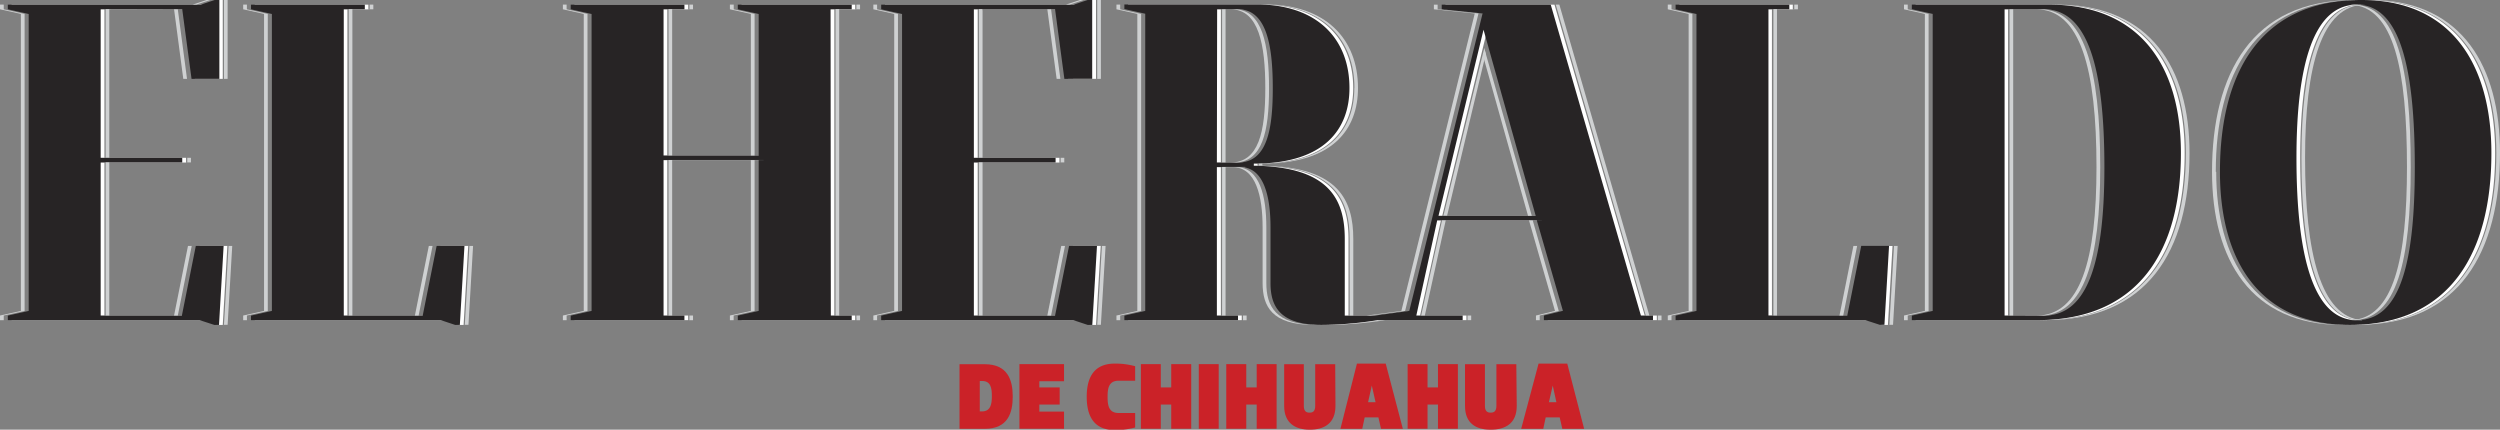 <svg xmlns="http://www.w3.org/2000/svg" xmlns:xlink="http://www.w3.org/1999/xlink" viewBox="0 0 287.54 49.42"><rect x="0" y="0" width="287.54" height="49.42" fill="#808080" stroke="none"/><defs><style>.cls-1{fill:none;}.cls-2{clip-path:url(#clip-path);}.cls-3{fill:#fff;}.cls-4{fill:#272425;}.cls-5{fill:#cfd1d2;}.cls-6{fill:#cb2228;}</style><clipPath id="clip-path" transform="translate(-27.04 -10.18)"><rect class="cls-1" width="343.85" height="68.77"/></clipPath></defs><title>logoChihuahua</title><g id="Capa_2" data-name="Capa 2"><g id="Capa_1-2" data-name="Capa 1"><g class="cls-2"><path class="cls-3" d="M297.74,47.55c11.64,0,16.28-8.44,16.28-19.75,0-10.14-4.54-17.62-14.94-17.62-11.69,0-16.28,8.44-16.28,19.75,0,10.14,4.48,17.62,14.94,17.62m.8-.54c-5,0-6.94-7.36-6.94-18.68,0-10.62,1.93-17.61,6.94-17.61s6.67,7.36,6.67,18.68C305.21,40,303.67,47,298.54,47m-36.77,0c11.63,0,16.54-7.9,16.54-19.21,0-10.14-4.8-17.08-15.21-17.08H247.36v.53l2.4.54V45.94l-2.4.54V47ZM258,46.48V11.25h4.54c5.07,0,6.94,6.83,6.94,18.15,0,10.62-1.82,17.08-6.94,17.08Zm-14.35,1.07h.53l.53-9.08h-3.2l-1.6,8h-9.07V11.25h2.4v-.53H220.19v.53l2.4.54V45.94l-2.4.54V47H242ZM198.1,13.6l6,21.4H192.92Zm-4.81-2.35,4.7.48-8.43,34.21-4,.54V47h10.14v-.53h-5.33l2.4-10.94h11.47l3,10.4-2.19.54V47h12.55v-.53h-1.39L205.83,10.72H193.29Zm-25.83,0h2.4c3.26,0,4,4.06,4,9.08s-.75,8.54-4,8.54h-2.4Zm2.67,18.15c2.72,0,3.47,3.41,3.47,6.94v6.4c0,2.67,1.07,4.81,5.87,4.81a42,42,0,0,0,6.4-.54v-.53h-3.73V37.67c0-4.53-1.76-8.32-10.46-8.43V29c8.16,0,11-4,11-8.7,0-5.66-3.73-9.61-10.67-9.61H156.79v.53l2.4.54V45.94l-2.4.54V47h13.07v-.53h-2.4V29.4ZM152.57,47.55h.53l.54-9.08h-3.21l-1.6,8h-9.34V28.87h9.4v-.54h-9.4V11.25h9.34l1.07,8h3.2V10.18h-.53l-1.6.54H128.82v.53l2.4.54V45.94l-2.4.54V47h22.1ZM123,11.25h2.4v-.53H112.33v.53l2.4.54V28.06H103.79V11.25h2.4v-.53H93.11v.53l2.4.54V45.94l-2.4.54V47h13.08v-.53h-2.4V28.6h10.94V45.94l-2.4.54V47H125.4v-.53H123ZM79.82,47.55h.54l.53-9.08h-3.2l-1.6,8H67V11.25h2.41v-.53H56.34v.53l2.4.54V45.94l-2.4.54V47H78.17Zm-27.7,0h.54l.53-9.08H50l-1.6,8H39.05V28.87h9.39v-.54H39.05V11.25h9.34l1.06,8h3.21V10.18h-.54l-1.6.54H28.37v.53l2.4.54V45.94l-2.4.54V47h22.1Z" transform="translate(-27.04 -10.18)"/><path class="cls-4" d="M297.31,47.55c11.64,0,16.28-8.44,16.28-19.75,0-10.14-4.54-17.62-14.94-17.62-11.69,0-16.28,8.44-16.28,19.75,0,10.14,4.48,17.62,14.94,17.62m.8-.54c-5,0-6.94-7.36-6.94-18.68,0-10.62,1.93-17.61,6.94-17.61s6.67,7.36,6.67,18.68C304.78,40,303.24,47,298.11,47m-36.77,0c11.63,0,16.54-7.9,16.54-19.21,0-10.14-4.8-17.08-15.21-17.08H246.93v.53l2.4.54V45.94l-2.4.54V47Zm-3.74-.53V11.25h4.54c5.07,0,6.94,6.83,6.94,18.15,0,10.62-1.82,17.08-6.94,17.08Zm-14.35,1.07h.53l.53-9.08h-3.2l-1.6,8h-9.07V11.25h2.4v-.53H219.76v.53l2.4.54V45.94l-2.4.54V47h21.83ZM197.67,13.6l6,21.4H192.49Zm-4.81-2.35,4.7.48-8.43,34.21-4,.54V47h10.14v-.53h-5.33l2.4-10.94H203.8l3,10.4-2.19.54V47h12.55v-.53h-1.39L205.4,10.72H192.86Zm-25.83,0h2.4c3.26,0,4,4.06,4,9.08s-.75,8.54-4,8.54H167ZM169.7,29.4c2.72,0,3.47,3.41,3.47,6.94v6.4c0,2.67,1.07,4.81,5.87,4.81a42,42,0,0,0,6.4-.54v-.53h-3.73V37.67c0-4.53-1.76-8.32-10.46-8.43V29c8.16,0,11-4,11-8.7,0-5.66-3.73-9.61-10.67-9.61H156.36v.53l2.4.54V45.94l-2.4.54V47h13.07v-.53H167V29.4ZM152.14,47.55h.53l.54-9.08H150l-1.61,8h-9.34V28.87h9.4v-.54h-9.4V11.25h9.34l1.07,8h3.2V10.18h-.53l-1.6.54H128.39v.53l2.4.54V45.94l-2.4.54V47h22.1Zm-29.57-36.3H125v-.53H111.9v.53l2.4.54V28.06H103.36V11.25h2.4v-.53H92.68v.53l2.4.54V45.94l-2.4.54V47h13.08v-.53h-2.4V28.6H114.3V45.94l-2.4.54V47H125v-.53h-2.4ZM79.39,47.55h.54l.53-9.08h-3.2l-1.6,8H66.58V11.25H69v-.53H55.91v.53l2.4.54V45.94l-2.4.54V47H77.74Zm-27.7,0h.54l.53-9.08h-3.2l-1.6,8H38.62V28.87H48v-.54H38.62V11.25H48l1.07,8h3.2V10.18h-.54l-1.6.54H27.94v.53l2.4.54V45.94l-2.4.54V47H50Z" transform="translate(-27.04 -10.18)"/><polygon class="cls-5" points="86.36 17.88 86.79 17.88 86.79 1.6 84.39 1.07 84.39 0.53 83.95 0.53 83.95 1.07 86.36 1.6 86.36 17.88"/><polygon class="cls-5" points="124.2 0 122.6 0.53 123.03 0.53 124.63 0 124.2 0"/><polygon class="cls-5" points="49.75 28.29 49.32 28.29 47.72 36.29 48.15 36.29 49.75 28.29"/><polygon class="cls-5" points="23.75 0 22.15 0.53 22.58 0.53 24.18 0 23.75 0"/><polygon class="cls-5" points="120.46 36.29 120.89 36.29 122.49 28.29 122.06 28.29 120.46 36.29"/><polygon class="cls-5" points="21.51 9.07 20.45 1.07 20.02 1.07 21.08 9.07 21.51 9.07"/><polygon class="cls-5" points="20.02 36.29 20.45 36.29 22.05 28.29 21.62 28.29 20.02 36.29"/><polygon class="cls-5" points="157.61 36.29 161.61 35.76 170.05 1.55 165.35 1.07 165.35 0.54 164.92 0.54 164.92 1.07 169.62 1.55 161.18 35.76 157.18 36.29 157.5 36.29 157.61 36.29"/><path class="cls-5" d="M261.23,46.48h.43c5.13,0,6.94-6.46,6.94-17.08,0-11.32-1.87-18.15-6.94-18.15h-.43c5.07,0,6.94,6.83,6.94,18.15,0,10.62-1.81,17.08-6.94,17.08" transform="translate(-27.04 -10.18)"/><polygon class="cls-5" points="213.6 28.29 213.17 28.29 211.57 36.29 212 36.29 213.6 28.29"/><polygon class="cls-5" points="121.96 9.07 120.89 1.07 120.46 1.07 121.53 9.07 121.96 9.07"/><path class="cls-5" d="M297.42,10.73c4.95.2,6.46,7.51,6.46,18.67,0,10.46-1.51,17.4-6.45,17.6h.21c5.12,0,6.67-7,6.67-17.61,0-11.32-1.55-18.68-6.67-18.68h-.22" transform="translate(-27.04 -10.18)"/><polygon class="cls-5" points="170.76 5.72 170.59 6.47 175.75 24.82 176.18 24.82 170.76 5.72"/><polygon class="cls-5" points="0 0.53 0 1.07 2.4 1.6 2.4 35.76 0 36.29 0 36.83 0.43 36.83 0.43 36.29 2.83 35.76 2.83 1.6 0.43 1.07 0.43 0.53 0 0.53"/><path class="cls-5" d="M168.53,28.87H169c3.25,0,4-3.58,4-8.54s-.75-9.08-4-9.08h-.43c3.25,0,4,4.06,4,9.08s-.75,8.54-4,8.54" transform="translate(-27.04 -10.18)"/><polygon class="cls-5" points="179.28 35.76 176.29 25.35 175.86 25.35 178.85 35.76 176.66 36.29 176.66 36.83 177.09 36.83 177.09 36.29 179.28 35.76"/><path class="cls-5" d="M172.69,42.74v-6.4c0-3.53-.74-6.94-3.47-6.94h-.43c2.73,0,3.47,3.41,3.47,6.94v6.4c0,2.67,1.07,4.81,5.87,4.81h.24c-4.63-.06-5.68-2.17-5.68-4.8" transform="translate(-27.04 -10.18)"/><polygon class="cls-5" points="194.65 35.76 194.65 1.6 192.25 1.07 192.25 0.53 191.82 0.53 191.82 1.07 194.22 1.6 194.22 35.76 191.82 36.29 191.82 36.83 192.25 36.83 192.25 36.29 194.65 35.76"/><polygon class="cls-5" points="221.82 35.76 221.82 1.6 219.42 1.07 219.42 0.53 218.99 0.53 218.99 1.07 221.39 1.6 221.39 35.76 218.99 36.29 218.99 36.83 219.42 36.83 219.42 36.29 221.82 35.76"/><path class="cls-5" d="M281.89,29.93c0-11.24,4.54-19.64,16.07-19.74h-.22c-11.69,0-16.28,8.44-16.28,19.75,0,10.14,4.49,17.62,15,17.62h.21c-10.3-.1-14.73-7.54-14.73-17.61" transform="translate(-27.04 -10.18)"/><polygon class="cls-5" points="131.25 35.76 131.25 1.6 128.84 1.07 128.84 0.53 128.41 0.53 128.41 1.07 130.81 1.6 130.81 35.76 128.41 36.29 128.41 36.83 128.84 36.83 128.84 36.29 131.25 35.76"/><polygon class="cls-5" points="30.8 35.76 30.8 1.6 28.4 1.07 28.4 0.53 27.97 0.53 27.97 1.07 30.37 1.6 30.37 35.76 27.97 36.29 27.97 36.83 28.4 36.83 28.4 36.29 30.8 35.76"/><polygon class="cls-5" points="67.57 35.76 67.57 1.6 65.17 1.07 65.17 0.53 64.74 0.53 64.74 1.07 67.14 1.6 67.14 35.76 64.74 36.29 64.74 36.83 65.17 36.83 65.17 36.29 67.57 35.76"/><polygon class="cls-5" points="86.79 35.76 86.79 18.41 86.36 18.41 86.36 35.76 83.95 36.29 83.95 36.83 84.38 36.83 84.38 36.29 86.79 35.76"/><polygon class="cls-5" points="103.28 35.76 103.28 1.6 100.88 1.07 100.88 0.53 100.45 0.53 100.45 1.07 102.85 1.6 102.85 35.76 100.45 36.29 100.45 36.83 100.88 36.83 100.88 36.29 103.28 35.76"/><polygon class="cls-5" points="112.59 1.05 112.59 18.13 113.01 18.13 113.01 1.18 112.99 1.18 112.99 1.05 112.59 1.05"/><polygon class="cls-5" points="166.02 24.8 166.44 24.8 170.89 6.2 170.72 5.51 166.02 24.8"/><path class="cls-5" d="M182.81,20.31c0,4.7-2.83,8.7-11,8.7v.21l.42,0V29c8.17,0,11-4,11-8.7,0-5.66-3.74-9.61-10.68-9.61h0c6.67.15,10.27,4,10.27,9.59" transform="translate(-27.04 -10.18)"/><polygon class="cls-5" points="12.15 1.05 12.15 18.13 12.57 18.13 12.57 1.07 20.43 1.05 12.15 1.05"/><polygon class="cls-5" points="126.2 0 126.2 9.06 123.42 9.06 123.42 9.07 126.62 9.07 126.62 0 126.2 0"/><polygon class="cls-5" points="42.52 1.05 40.11 1.05 40.11 36.28 40.53 36.28 40.53 1.07 42.94 1.07 42.94 0.53 42.52 0.53 42.52 1.05"/><polygon class="cls-5" points="79.29 1.05 76.89 1.05 76.89 17.87 77.31 17.87 77.31 1.07 79.71 1.07 79.71 0.53 79.29 0.53 79.29 1.05"/><polygon class="cls-5" points="87.83 18.4 76.89 18.4 76.89 36.28 77.31 36.28 77.31 18.41 87.83 18.41 87.83 18.4"/><polygon class="cls-5" points="113.01 18.68 122.41 18.68 122.41 18.15 121.99 18.15 121.99 18.67 112.59 18.67 112.59 36.28 113.01 36.28 113.01 18.68"/><polygon class="cls-5" points="189.29 36.28 189.7 36.28 179.35 0.53 178.94 0.53 189.29 36.28"/><polygon class="cls-5" points="206.37 1.05 203.97 1.05 203.97 36.28 204.38 36.28 204.38 1.07 206.79 1.07 206.79 0.53 206.37 0.53 206.37 1.05"/><path class="cls-5" d="M258.59,11.25h-.42V46.46h.42Z" transform="translate(-27.04 -10.18)"/><path class="cls-5" d="M298.73,47c-4.74-.36-6.57-7.63-6.57-18.67,0-10.58,1.91-17.56,6.89-17.61l-.37,0c-5,0-6.94,7-6.94,17.62,0,11.31,1.92,18.68,6.94,18.68h.05" transform="translate(-27.04 -10.18)"/><path class="cls-5" d="M167.6,11.24V28.85H168V11.25h-.42Z" transform="translate(-27.04 -10.18)"/><polygon class="cls-5" points="177.33 25.34 165.86 25.34 163.46 36.28 163.88 36.28 166.28 25.35 177.34 25.35 177.33 25.34"/><path class="cls-5" d="M170.27,29.38H167.6V46.46H168V29.4h2.43l-.18,0" transform="translate(-27.04 -10.18)"/><path class="cls-5" d="M182.69,46.46V37.67c0-4.44-1.69-8.17-9.95-8.42,7.9.36,9.53,4,9.53,8.41v8.8Z" transform="translate(-27.04 -10.18)"/><polygon class="cls-5" points="142.96 36.29 142.96 36.56 142.97 36.56 142.97 36.83 143.38 36.83 143.38 36.29 142.96 36.29"/><polygon class="cls-5" points="190.68 36.29 190.68 36.81 190.67 36.81 190.67 36.83 191.1 36.83 191.1 36.29 190.68 36.29"/><polygon class="cls-5" points="12.57 18.68 21.96 18.68 21.96 18.15 21.54 18.15 21.54 18.67 12.15 18.67 12.15 36.28 12.57 36.28 12.57 18.68"/><polygon class="cls-5" points="126.2 37.35 126.04 37.35 126.09 37.36 126.62 37.36 127.16 28.29 126.74 28.29 126.2 37.35"/><path class="cls-5" d="M186.31,47H186a42.08,42.08,0,0,1-6.4.53h-.48q.42,0,.9,0a41.89,41.89,0,0,0,6.28-.52Zm9.94,0v-.53h-.42V47h.42Z" transform="translate(-27.04 -10.18)"/><polygon class="cls-5" points="217.31 37.35 217.15 37.35 217.19 37.36 217.73 37.36 218.26 28.29 217.84 28.29 217.31 37.35"/><path class="cls-5" d="M300.28,10.2c9.65.5,13.88,7.8,13.88,17.58,0,11.32-4.65,19.75-16.28,19.75h-.66c.36,0,.71,0,1.08,0,11.63,0,16.28-8.44,16.28-19.75,0-9.93-4.35-17.29-14.3-17.6" transform="translate(-27.04 -10.18)"/><path class="cls-5" d="M264.33,10.73c9.65.48,14.12,7.27,14.12,17.05C278.45,39.1,273.54,47,261.9,47h.42c11.64,0,16.55-7.9,16.55-19.21,0-9.92-4.6-16.77-14.54-17.07" transform="translate(-27.04 -10.18)"/><polygon class="cls-5" points="25.76 37.35 25.6 37.35 25.64 37.36 26.18 37.36 26.71 28.29 26.29 28.29 25.76 37.35"/><polygon class="cls-5" points="25.76 0 25.76 9.06 25.75 9.06 25.75 9.07 26.18 9.07 26.18 0 25.76 0"/><polygon class="cls-5" points="98.5 36.29 98.5 36.56 98.51 36.56 98.51 36.83 98.92 36.83 98.92 36.29 98.5 36.29"/><polygon class="cls-5" points="98.5 1.05 96.1 1.05 96.1 36.28 96.52 36.28 96.52 1.07 98.92 1.07 98.92 0.53 98.5 0.53 98.5 1.05"/><polygon class="cls-5" points="79.29 36.29 79.29 36.81 79.26 36.81 79.26 36.83 79.71 36.83 79.71 36.29 79.29 36.29"/><polygon class="cls-5" points="53.46 37.35 53.3 37.35 53.34 37.36 53.88 37.36 54.41 28.29 53.99 28.29 53.46 37.35"/><path class="cls-6" d="M137.4,59.5V52.07h2.9c2.67,0,3.22,1.86,3.22,3.71S143,59.5,140.3,59.5Zm2.57-2c1,0,1.15-.82,1.15-1.75S141,54,140,54h-.27v3.5Z" transform="translate(-27.04 -10.18)"/><polygon class="cls-6" points="122.38 43.85 119.54 43.85 119.54 44.56 121.88 44.56 121.88 46.53 119.54 46.53 119.54 47.34 122.38 47.34 122.38 49.31 117.25 49.31 117.25 41.88 122.38 41.88 122.38 43.85"/><path class="cls-6" d="M155.25,52a8.49,8.49,0,0,1,2.35.3v1.67h-1.91c-1.15,0-1.26.92-1.26,1.85s.11,1.86,1.26,1.86h1.91v1.67a8.83,8.83,0,0,1-2.35.29c-2.67,0-3.22-2-3.22-3.82s.55-3.82,3.22-3.82" transform="translate(-27.04 -10.18)"/><polygon class="cls-6" points="134.71 49.31 134.71 46.53 133.51 46.53 133.51 49.31 131.22 49.31 131.22 41.88 133.51 41.88 133.51 44.56 134.71 44.56 134.71 41.88 137.01 41.88 137.01 49.31 134.71 49.31"/><rect class="cls-6" x="137.88" y="41.88" width="2.29" height="7.43"/><polygon class="cls-6" points="144.54 49.31 144.54 46.53 143.34 46.53 143.34 49.31 141.04 49.31 141.04 41.88 143.34 41.88 143.34 44.56 144.54 44.56 144.54 41.88 146.83 41.88 146.83 49.31 144.54 49.31"/><path class="cls-6" d="M180.64,56.87c0,2-1.29,2.73-2.95,2.73s-2.95-.74-2.95-2.73v-4.8H177v4.8c0,.66.33.77.66.77s.65-.11.65-.77v-4.8h2.3Z" transform="translate(-27.04 -10.18)"/><path class="cls-6" d="M188.39,59.5h-2.51l-.3-1.31H184l-.28,1.31h-2.51L183.11,52h3.31Zm-4-3.06h.86l-.43-1.91h0Z" transform="translate(-27.04 -10.18)"/><polygon class="cls-6" points="165.39 49.31 165.39 46.53 164.19 46.53 164.19 49.31 161.9 49.31 161.9 41.88 164.19 41.88 164.19 44.56 165.39 44.56 165.39 41.88 167.68 41.88 167.68 49.31 165.39 49.31"/><path class="cls-6" d="M201.49,56.87c0,2-1.29,2.73-3,2.73s-2.95-.74-2.95-2.73v-4.8h2.29v4.8c0,.66.33.77.66.77s.66-.11.66-.77v-4.8h2.29Z" transform="translate(-27.04 -10.18)"/><path class="cls-6" d="M209.24,59.5h-2.51l-.3-1.31h-1.61l-.28,1.31H202L204,52h3.3Zm-4.05-3.06h.86l-.42-1.91h0Z" transform="translate(-27.04 -10.18)"/></g></g></g></svg>